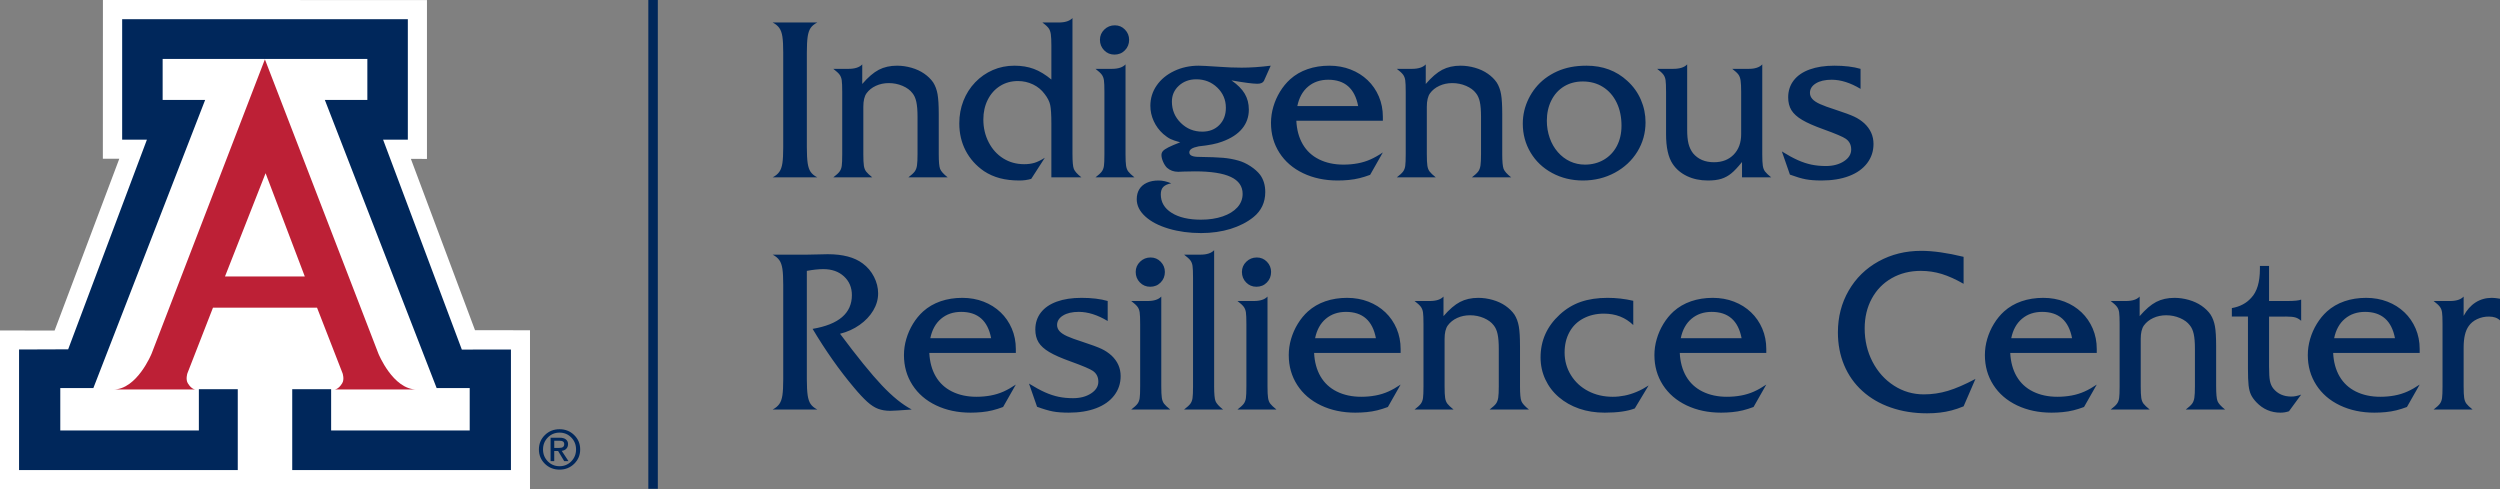 <?xml version="1.0" encoding="iso-8859-1"?>
<!-- Generator: Adobe Illustrator 27.4.0, SVG Export Plug-In . SVG Version: 6.00 Build 0)  -->
<svg version="1.1" id="Layer_1" xmlns="http://www.w3.org/2000/svg" xmlns:xlink="http://www.w3.org/1999/xlink" x="0px" y="0px"
	 viewBox="0 0 178.841 35" style="enable-background:new 0 0 178.841 35;" xml:space="preserve">
<rect x="0" y="0" width="178.841" height="35" fill="#808080" stroke="none"/>
<g>
	<g>
		<path style="fill:#00275B;" d="M41.075,31.123c0.286,0.279,0.429,0.622,0.429,1.028c0,0.404-0.143,0.746-0.428,1.026
			c-0.286,0.279-0.635,0.419-1.049,0.419s-0.763-0.14-1.049-0.419c-0.284-0.28-0.427-0.622-0.427-1.026
			c0-0.406,0.143-0.749,0.428-1.028c0.286-0.28,0.635-0.419,1.048-0.419C40.439,30.704,40.789,30.843,41.075,31.123 M40.867,31.297
			c-0.228-0.232-0.509-0.349-0.84-0.349c-0.332,0-0.611,0.117-0.839,0.349c-0.229,0.233-0.342,0.517-0.342,0.854
			c0,0.336,0.113,0.621,0.342,0.853c0.228,0.232,0.507,0.347,0.839,0.347c0.33,0,0.61-0.115,0.839-0.347
			c0.228-0.232,0.343-0.517,0.343-0.853C41.209,31.814,41.095,31.53,40.867,31.297 M39.387,31.314h0.132h0.537
			c0.181,0,0.323,0.04,0.426,0.12c0.102,0.08,0.154,0.191,0.154,0.333c0,0.154-0.052,0.276-0.155,0.364
			c-0.077,0.065-0.175,0.107-0.296,0.123l0.481,0.732h-0.152h-0.153l-0.433-0.722l-0.279,0.001v0.721h-0.131h-0.131V31.314z
			 M39.649,32.042h0.356c0.124,0,0.214-0.022,0.271-0.066c0.058-0.044,0.086-0.113,0.086-0.208c0-0.083-0.028-0.143-0.086-0.183
			c-0.057-0.038-0.147-0.058-0.271-0.058h-0.356V32.042z"/>
	</g>
	<polygon style="fill:#FFFFFF;" points="7.363,0 7.358,11.357 8.535,11.354 3.906,23.646 0,23.64 0,35 37.914,35 37.914,23.625 
		33.981,23.621 29.392,11.363 30.543,11.369 30.543,0.004 	"/>
	<g>
		<path style="fill:#BD2036;" d="M18.95,4.244l8.121,21.057c0,0,1.04,2.562,2.73,2.562h-5.912c0,0,0.296,0.044,0.592-0.449
			c0.17-0.282,0.027-0.705,0.027-0.705l-1.829-4.7H18.95h-3.714l-1.831,4.7c0,0-0.139,0.423,0.029,0.705
			c0.295,0.493,0.591,0.449,0.591,0.449H8.113c1.689,0,2.731-2.562,2.731-2.562L18.95,4.244z"/>
	</g>
	<polygon style="fill:#00275B;" points="18.957,4.218 26.279,4.218 26.279,7.147 23.237,7.147 31.236,27.761 33.601,27.761 
		33.601,30.794 23.688,30.794 23.688,27.843 20.905,27.843 20.905,33.628 36.551,33.628 36.551,25.002 33.038,25.008 27.406,9.993 
		29.175,9.993 29.175,1.372 18.957,1.372 8.739,1.372 8.739,9.993 10.509,9.993 4.876,24.989 1.363,25.002 1.363,33.628 
		17.009,33.628 17.009,27.843 14.226,27.843 14.226,30.794 4.313,30.794 4.313,27.761 6.679,27.761 14.676,7.147 11.635,7.147 
		11.635,4.218 	"/>
	<polygon style="fill:#FFFFFF;" points="18.943,19.777 21.804,19.777 18.999,12.39 16.095,19.777 	"/>
	<rect x="46.379" y="0" style="fill:#00275B;" width="0.679" height="34.968"/>
	<g>
		<path style="fill:#00275B;" d="M176.439,28.878c-0.081-0.106-0.134-0.245-0.16-0.416c-0.026-0.172-0.039-0.447-0.039-0.826v-2.771
			c0-0.69,0.12-1.202,0.359-1.534c0.145-0.212,0.347-0.38,0.607-0.502c0.259-0.122,0.54-0.183,0.841-0.183
			c0.342,0,0.607,0.091,0.794,0.273v-1.55c-0.234-0.041-0.429-0.062-0.584-0.062c-0.436,0-0.825,0.111-1.168,0.331
			c-0.343,0.221-0.625,0.541-0.849,0.962v-1.386c-0.197,0.213-0.524,0.319-0.98,0.319h-1.168c0.218,0.166,0.367,0.304,0.447,0.413
			c0.081,0.109,0.133,0.241,0.156,0.397c0.024,0.155,0.035,0.438,0.035,0.848v4.445c0,0.405-0.011,0.687-0.035,0.845
			c-0.023,0.158-0.075,0.292-0.156,0.401c-0.08,0.109-0.229,0.246-0.447,0.413h2.787C176.666,29.123,176.519,28.984,176.439,28.878
			 M167.747,22.802c0.389-0.327,0.869-0.491,1.44-0.491c1.188,0,1.902,0.628,2.141,1.884h-4.352
			C167.1,23.593,167.357,23.129,167.747,22.802 M173.095,24.974c0-0.529-0.096-1.019-0.288-1.468
			c-0.192-0.448-0.459-0.836-0.802-1.163s-0.747-0.582-1.214-0.763c-0.468-0.182-0.976-0.273-1.526-0.273
			c-0.561,0-1.079,0.082-1.553,0.245c-0.475,0.164-0.892,0.407-1.25,0.728c-0.275,0.249-0.516,0.544-0.724,0.884
			c-0.208,0.34-0.367,0.701-0.479,1.082c-0.111,0.381-0.167,0.767-0.167,1.156c0,0.794,0.201,1.505,0.603,2.133
			c0.402,0.628,0.968,1.116,1.697,1.464c0.73,0.347,1.551,0.521,2.464,0.521c0.27,0,0.539-0.013,0.806-0.039
			c0.267-0.026,0.522-0.068,0.763-0.128c0.241-0.06,0.494-0.139,0.759-0.238l0.911-1.603c-0.306,0.207-0.602,0.375-0.888,0.502
			c-0.285,0.127-0.59,0.221-0.914,0.28c-0.325,0.06-0.663,0.09-1.016,0.09c-0.659,0-1.241-0.125-1.744-0.374
			c-0.504-0.249-0.893-0.61-1.168-1.082c-0.275-0.472-0.428-1.033-0.459-1.682h6.189V24.974z M163.566,22.646
			c0.285,0,0.5,0.022,0.646,0.066c0.145,0.045,0.28,0.124,0.405,0.238v-1.518c-0.161,0.067-0.491,0.101-0.989,0.101h-1.308v-2.507
			h-0.654v0.21c0,0.945-0.208,1.635-0.623,2.071c-0.347,0.389-0.809,0.633-1.385,0.732v0.607h1.152v3.714
			c0,0.539,0.015,0.944,0.046,1.214c0.032,0.27,0.089,0.492,0.172,0.666c0.083,0.174,0.213,0.354,0.389,0.541
			c0.472,0.493,1.046,0.739,1.72,0.739c0.213,0,0.416-0.034,0.608-0.101l0.872-1.191c-0.25,0.093-0.483,0.14-0.701,0.14
			c-0.55,0-0.981-0.192-1.292-0.576c-0.12-0.15-0.2-0.332-0.242-0.545c-0.041-0.213-0.062-0.555-0.062-1.028v-3.573H163.566z
			 M152.074,21.533h-1.082c0.218,0.166,0.367,0.304,0.447,0.413c0.081,0.109,0.133,0.241,0.156,0.397
			c0.023,0.155,0.035,0.438,0.035,0.848v4.445c0,0.405-0.012,0.687-0.035,0.845c-0.023,0.158-0.075,0.292-0.156,0.401
			c-0.08,0.109-0.229,0.246-0.447,0.413h2.787c-0.213-0.172-0.36-0.311-0.44-0.417c-0.081-0.106-0.134-0.245-0.16-0.416
			c-0.026-0.172-0.039-0.447-0.039-0.826v-3.394c0-0.425,0.076-0.745,0.226-0.957c0.166-0.229,0.389-0.408,0.67-0.538
			c0.28-0.129,0.589-0.194,0.926-0.194c0.348,0,0.676,0.066,0.985,0.198c0.309,0.133,0.543,0.305,0.704,0.518
			c0.13,0.156,0.223,0.365,0.281,0.627c0.057,0.262,0.085,0.616,0.085,1.062v2.678c0,0.364-0.013,0.634-0.039,0.81
			c-0.026,0.176-0.08,0.32-0.163,0.432c-0.083,0.112-0.234,0.25-0.452,0.417h2.811c-0.296-0.234-0.477-0.435-0.541-0.604
			c-0.065-0.168-0.098-0.52-0.098-1.055v-2.857c0-0.638-0.028-1.117-0.085-1.436c-0.057-0.319-0.161-0.598-0.312-0.837
			c-0.161-0.233-0.373-0.442-0.638-0.627c-0.265-0.184-0.57-0.325-0.915-0.424c-0.345-0.098-0.689-0.148-1.031-0.148
			c-0.499,0-0.934,0.098-1.308,0.292c-0.374,0.195-0.768,0.533-1.183,1.016v-1.401C152.865,21.427,152.536,21.533,152.074,21.533
			 M144.647,22.802c0.389-0.327,0.869-0.491,1.44-0.491c1.188,0,1.902,0.628,2.141,1.884h-4.352
			C144,23.593,144.257,23.129,144.647,22.802 M149.995,24.974c0-0.529-0.096-1.019-0.288-1.468c-0.192-0.448-0.46-0.836-0.802-1.163
			c-0.343-0.327-0.747-0.582-1.215-0.763c-0.467-0.182-0.975-0.273-1.525-0.273c-0.561,0-1.079,0.082-1.553,0.245
			c-0.475,0.164-0.892,0.407-1.25,0.728c-0.275,0.249-0.516,0.544-0.724,0.884c-0.208,0.34-0.367,0.701-0.479,1.082
			c-0.111,0.381-0.167,0.767-0.167,1.156c0,0.794,0.201,1.505,0.603,2.133c0.402,0.628,0.968,1.116,1.697,1.464
			c0.729,0.347,1.551,0.521,2.464,0.521c0.27,0,0.539-0.013,0.806-0.039c0.267-0.026,0.522-0.068,0.763-0.128
			c0.241-0.06,0.494-0.139,0.759-0.238l0.911-1.603c-0.307,0.207-0.602,0.375-0.888,0.502c-0.285,0.127-0.59,0.221-0.914,0.28
			c-0.325,0.06-0.663,0.09-1.016,0.09c-0.66,0-1.241-0.125-1.744-0.374c-0.504-0.249-0.893-0.61-1.168-1.082
			c-0.275-0.472-0.428-1.033-0.459-1.682h6.189V24.974z M137.44,17.944c-1.126,0-2.145,0.252-3.056,0.755
			c-0.91,0.504-1.623,1.2-2.136,2.091c-0.514,0.89-0.771,1.885-0.771,2.985c0,0.851,0.149,1.634,0.447,2.347
			c0.299,0.714,0.732,1.329,1.301,1.845c0.568,0.517,1.248,0.912,2.039,1.187c0.792,0.275,1.654,0.413,2.589,0.413
			c0.332,0,0.639-0.017,0.922-0.051c0.283-0.033,0.559-0.085,0.829-0.155c0.27-0.07,0.558-0.168,0.864-0.292l0.849-1.962
			c-0.753,0.4-1.409,0.684-1.97,0.852c-0.56,0.169-1.134,0.253-1.72,0.253c-0.779,0-1.492-0.208-2.141-0.626
			c-0.649-0.418-1.16-0.988-1.534-1.709c-0.373-0.721-0.56-1.515-0.56-2.382c0-0.799,0.17-1.512,0.51-2.137
			c0.34-0.626,0.816-1.112,1.428-1.46c0.613-0.348,1.306-0.521,2.079-0.521c0.514,0,1.012,0.074,1.495,0.221
			c0.482,0.148,1.004,0.383,1.564,0.705v-1.931C139.295,18.087,138.286,17.944,137.44,17.944 M121.006,22.802
			c0.389-0.327,0.869-0.491,1.44-0.491c1.188,0,1.902,0.628,2.141,1.884h-4.352C120.36,23.593,120.617,23.129,121.006,22.802
			 M126.354,24.974c0-0.529-0.096-1.019-0.288-1.468c-0.192-0.448-0.459-0.836-0.802-1.163c-0.342-0.327-0.747-0.582-1.214-0.763
			c-0.467-0.182-0.976-0.273-1.526-0.273c-0.561,0-1.078,0.082-1.553,0.245c-0.475,0.164-0.892,0.407-1.25,0.728
			c-0.275,0.249-0.516,0.544-0.724,0.884c-0.207,0.34-0.367,0.701-0.478,1.082c-0.112,0.381-0.168,0.767-0.168,1.156
			c0,0.794,0.201,1.505,0.603,2.133c0.403,0.628,0.968,1.116,1.698,1.464c0.729,0.347,1.55,0.521,2.464,0.521
			c0.269,0,0.538-0.013,0.805-0.039c0.267-0.026,0.522-0.068,0.763-0.128c0.242-0.06,0.495-0.139,0.759-0.238l0.911-1.603
			c-0.306,0.207-0.602,0.375-0.887,0.502c-0.286,0.127-0.591,0.221-0.915,0.28c-0.325,0.06-0.663,0.09-1.016,0.09
			c-0.659,0-1.241-0.125-1.744-0.374c-0.503-0.249-0.893-0.61-1.168-1.082c-0.275-0.472-0.428-1.033-0.459-1.682h6.189V24.974z
			 M115.001,21.307c-0.726,0-1.366,0.096-1.919,0.288c-0.553,0.192-1.055,0.496-1.506,0.911c-0.914,0.841-1.37,1.861-1.37,3.06
			c0,0.56,0.114,1.086,0.342,1.576c0.229,0.49,0.55,0.914,0.966,1.269c0.415,0.355,0.899,0.629,1.451,0.821
			c0.553,0.192,1.164,0.288,1.834,0.288c0.913,0,1.629-0.101,2.148-0.303l0.989-1.643c-0.28,0.182-0.564,0.334-0.852,0.455
			c-0.288,0.122-0.575,0.212-0.861,0.269c-0.285,0.057-0.571,0.086-0.856,0.086c-0.649,0-1.234-0.137-1.755-0.409
			c-0.522-0.272-0.933-0.653-1.234-1.14c-0.301-0.488-0.452-1.028-0.452-1.62c0-0.55,0.116-1.036,0.347-1.459
			c0.23-0.423,0.563-0.749,0.996-0.977c0.433-0.229,0.923-0.343,1.467-0.343c0.841,0,1.542,0.272,2.102,0.817v-1.736
			C116.236,21.377,115.624,21.307,115.001,21.307 M102.275,21.533h-1.082c0.217,0.166,0.367,0.304,0.447,0.413
			c0.081,0.109,0.132,0.241,0.156,0.397c0.023,0.155,0.035,0.438,0.035,0.848v4.445c0,0.405-0.012,0.687-0.035,0.845
			c-0.024,0.158-0.075,0.292-0.156,0.401c-0.08,0.109-0.23,0.246-0.447,0.413h2.787c-0.213-0.172-0.36-0.311-0.44-0.417
			c-0.081-0.106-0.134-0.245-0.16-0.416c-0.026-0.172-0.039-0.447-0.039-0.826v-3.394c0-0.425,0.075-0.745,0.226-0.957
			c0.166-0.229,0.389-0.408,0.669-0.538c0.281-0.129,0.589-0.194,0.927-0.194c0.347,0,0.676,0.066,0.985,0.198
			c0.308,0.133,0.543,0.305,0.704,0.518c0.13,0.156,0.223,0.365,0.28,0.627s0.086,0.616,0.086,1.062v2.678
			c0,0.364-0.013,0.634-0.039,0.81c-0.026,0.176-0.08,0.32-0.163,0.432s-0.234,0.25-0.452,0.417h2.81
			c-0.295-0.234-0.476-0.435-0.541-0.604c-0.065-0.168-0.097-0.52-0.097-1.055v-2.857c0-0.638-0.028-1.117-0.086-1.436
			c-0.057-0.319-0.16-0.598-0.311-0.837c-0.161-0.233-0.374-0.442-0.638-0.627c-0.265-0.184-0.57-0.325-0.915-0.424
			c-0.345-0.098-0.689-0.148-1.032-0.148c-0.498,0-0.934,0.098-1.307,0.292c-0.374,0.195-0.769,0.533-1.184,1.016v-1.401
			C103.066,21.427,102.736,21.533,102.275,21.533 M94.847,22.802c0.39-0.327,0.87-0.491,1.441-0.491c1.188,0,1.902,0.628,2.14,1.884
			h-4.351C94.201,23.593,94.458,23.129,94.847,22.802 M100.196,24.974c0-0.529-0.097-1.019-0.288-1.468
			c-0.193-0.448-0.46-0.836-0.802-1.163c-0.343-0.327-0.748-0.582-1.215-0.763c-0.467-0.182-0.976-0.273-1.526-0.273
			c-0.56,0-1.078,0.082-1.553,0.245c-0.475,0.164-0.891,0.407-1.249,0.728c-0.275,0.249-0.517,0.544-0.724,0.884
			c-0.208,0.34-0.367,0.701-0.479,1.082s-0.167,0.767-0.167,1.156c0,0.794,0.201,1.505,0.603,2.133s0.968,1.116,1.697,1.464
			c0.729,0.347,1.551,0.521,2.464,0.521c0.27,0,0.538-0.013,0.806-0.039c0.267-0.026,0.521-0.068,0.763-0.128
			c0.241-0.06,0.494-0.139,0.759-0.238l0.911-1.603c-0.307,0.207-0.603,0.375-0.888,0.502c-0.285,0.127-0.59,0.221-0.915,0.28
			c-0.324,0.06-0.663,0.09-1.016,0.09c-0.659,0-1.24-0.125-1.743-0.374c-0.504-0.249-0.893-0.61-1.168-1.082
			s-0.428-1.033-0.459-1.682h6.189V24.974z M89.155,18.723c-0.208,0.202-0.312,0.446-0.312,0.731c0,0.296,0.1,0.547,0.3,0.752
			c0.2,0.205,0.445,0.307,0.736,0.307c0.3,0,0.551-0.102,0.751-0.307c0.2-0.205,0.299-0.456,0.299-0.752
			c0-0.28-0.098-0.522-0.295-0.727c-0.198-0.205-0.439-0.308-0.724-0.308C89.614,18.419,89.362,18.52,89.155,18.723 M89.692,21.533
			h-1.168c0.218,0.166,0.367,0.304,0.448,0.413c0.08,0.109,0.132,0.241,0.155,0.397c0.024,0.155,0.035,0.438,0.035,0.848v4.445
			c0,0.405-0.011,0.687-0.035,0.845c-0.023,0.158-0.075,0.292-0.155,0.401c-0.081,0.109-0.23,0.246-0.448,0.413h2.787
			c-0.213-0.172-0.359-0.311-0.44-0.417c-0.08-0.106-0.134-0.245-0.159-0.416c-0.027-0.172-0.039-0.447-0.039-0.826v-6.422
			C90.475,21.427,90.148,21.533,89.692,21.533 M86.952,28.691c-0.065-0.168-0.097-0.52-0.097-1.055v-9.739
			c-0.198,0.213-0.527,0.32-0.989,0.32h-1.16c0.218,0.166,0.367,0.302,0.448,0.408c0.08,0.107,0.132,0.238,0.155,0.393
			c0.024,0.156,0.036,0.442,0.036,0.857v7.761c0,0.405-0.012,0.687-0.036,0.845c-0.023,0.158-0.075,0.292-0.155,0.401
			c-0.081,0.109-0.23,0.246-0.448,0.413h2.787C87.197,29.061,87.017,28.86,86.952,28.691 M81.556,18.723
			c-0.208,0.202-0.312,0.446-0.312,0.731c0,0.296,0.1,0.547,0.3,0.752c0.2,0.205,0.445,0.307,0.736,0.307
			c0.301,0,0.551-0.102,0.751-0.307c0.2-0.205,0.3-0.456,0.3-0.752c0-0.28-0.099-0.522-0.296-0.727
			c-0.198-0.205-0.439-0.308-0.724-0.308C82.015,18.419,81.763,18.52,81.556,18.723 M82.093,21.533h-1.168
			c0.218,0.166,0.367,0.304,0.448,0.413c0.08,0.109,0.132,0.241,0.155,0.397c0.024,0.155,0.035,0.438,0.035,0.848v4.445
			c0,0.405-0.011,0.687-0.035,0.845c-0.023,0.158-0.075,0.292-0.155,0.401c-0.081,0.109-0.23,0.246-0.448,0.413h2.787
			c-0.213-0.172-0.359-0.311-0.44-0.417c-0.08-0.106-0.133-0.245-0.159-0.416c-0.026-0.172-0.039-0.447-0.039-0.826v-6.422
			C82.876,21.427,82.549,21.533,82.093,21.533 M77.364,21.307c-0.68,0-1.268,0.09-1.763,0.269c-0.496,0.179-0.876,0.44-1.141,0.782
			c-0.264,0.343-0.397,0.748-0.397,1.215c0,0.358,0.077,0.663,0.23,0.914c0.153,0.252,0.409,0.484,0.767,0.697
			c0.358,0.213,0.864,0.436,1.518,0.67c0.877,0.316,1.414,0.545,1.611,0.685c0.255,0.181,0.382,0.436,0.382,0.763
			c0,0.337-0.174,0.618-0.522,0.844s-0.778,0.339-1.292,0.339c-0.358,0-0.697-0.032-1.016-0.097
			c-0.319-0.065-0.648-0.173-0.985-0.323c-0.337-0.151-0.719-0.359-1.144-0.623l0.576,1.658c0.451,0.166,0.83,0.277,1.136,0.335
			c0.307,0.057,0.683,0.085,1.129,0.085c0.753,0,1.408-0.106,1.966-0.319c0.558-0.213,0.989-0.519,1.292-0.919
			c0.304-0.399,0.456-0.858,0.456-1.377c0-0.571-0.218-1.062-0.654-1.472c-0.218-0.197-0.461-0.358-0.728-0.482
			c-0.268-0.125-0.726-0.294-1.374-0.506c-0.457-0.146-0.813-0.275-1.067-0.39c-0.254-0.114-0.438-0.236-0.552-0.366
			c-0.115-0.129-0.172-0.275-0.172-0.436c0-0.28,0.142-0.507,0.425-0.681c0.282-0.174,0.657-0.261,1.124-0.261
			c0.654,0,1.345,0.218,2.071,0.654v-1.432C78.726,21.383,78.101,21.307,77.364,21.307 M67.321,22.802
			c0.389-0.327,0.869-0.491,1.44-0.491c1.188,0,1.902,0.628,2.141,1.884H66.55C66.675,23.593,66.932,23.129,67.321,22.802
			 M72.669,24.974c0-0.529-0.096-1.019-0.288-1.468c-0.192-0.448-0.459-0.836-0.802-1.163c-0.342-0.327-0.747-0.582-1.214-0.763
			c-0.467-0.182-0.976-0.273-1.526-0.273c-0.561,0-1.078,0.082-1.553,0.245c-0.475,0.164-0.892,0.407-1.25,0.728
			c-0.275,0.249-0.516,0.544-0.724,0.884c-0.207,0.34-0.367,0.701-0.478,1.082c-0.112,0.381-0.168,0.767-0.168,1.156
			c0,0.794,0.201,1.505,0.604,2.133c0.402,0.628,0.967,1.116,1.697,1.464c0.729,0.347,1.55,0.521,2.464,0.521
			c0.269,0,0.538-0.013,0.805-0.039c0.268-0.026,0.522-0.068,0.763-0.128c0.242-0.06,0.495-0.139,0.759-0.238l0.911-1.603
			c-0.306,0.207-0.602,0.375-0.887,0.502c-0.286,0.127-0.591,0.221-0.915,0.28c-0.325,0.06-0.663,0.09-1.016,0.09
			c-0.659,0-1.241-0.125-1.744-0.374s-0.893-0.61-1.168-1.082s-0.428-1.033-0.459-1.682h6.189V24.974z M58.894,19.252
			c0.612,0,1.107,0.174,1.483,0.522c0.376,0.347,0.564,0.794,0.564,1.339c0,1.292-0.936,2.096-2.81,2.413
			c0.457,0.768,0.932,1.502,1.425,2.203s1.001,1.362,1.526,1.985c0.363,0.436,0.681,0.777,0.953,1.024
			c0.273,0.246,0.536,0.416,0.79,0.51c0.255,0.093,0.54,0.14,0.857,0.14c0.197,0,0.711-0.031,1.541-0.093
			c-0.664-0.348-1.377-0.924-2.137-1.729c-0.76-0.804-1.758-2.034-2.993-3.69c0.519-0.129,0.986-0.341,1.401-0.634
			c0.415-0.293,0.74-0.636,0.973-1.028c0.234-0.392,0.351-0.8,0.351-1.226c0-0.405-0.099-0.8-0.296-1.187
			c-0.198-0.387-0.47-0.707-0.818-0.962c-0.586-0.436-1.417-0.654-2.491-0.654c-0.285,0-0.524,0.006-0.716,0.016
			c-0.244,0.01-0.503,0.016-0.779,0.016h-2.444c0.208,0.109,0.366,0.24,0.475,0.393c0.109,0.153,0.183,0.363,0.222,0.63
			c0.039,0.268,0.058,0.643,0.058,1.125v6.781c0,0.483-0.019,0.858-0.058,1.125c-0.039,0.267-0.113,0.477-0.222,0.63
			c-0.109,0.154-0.267,0.285-0.475,0.394h3.192c-0.213-0.109-0.371-0.239-0.475-0.39c-0.104-0.15-0.175-0.36-0.214-0.63
			c-0.039-0.27-0.059-0.646-0.059-1.129v-7.769C58.17,19.294,58.562,19.252,58.894,19.252"/>
		<path style="fill:#00275B;" d="M131.221,4.699c-0.68,0-1.268,0.09-1.763,0.269c-0.496,0.179-0.876,0.44-1.141,0.782
			c-0.264,0.343-0.397,0.748-0.397,1.215c0,0.358,0.077,0.663,0.23,0.915c0.153,0.251,0.409,0.484,0.767,0.696
			c0.358,0.213,0.864,0.436,1.518,0.67c0.877,0.316,1.414,0.545,1.611,0.685c0.255,0.182,0.382,0.436,0.382,0.763
			c0,0.337-0.174,0.619-0.522,0.844c-0.348,0.226-0.778,0.339-1.292,0.339c-0.358,0-0.697-0.032-1.016-0.097
			s-0.647-0.173-0.985-0.323c-0.337-0.151-0.719-0.358-1.144-0.623l0.576,1.658c0.451,0.166,0.83,0.278,1.136,0.335
			c0.307,0.057,0.683,0.085,1.129,0.085c0.753,0,1.408-0.106,1.966-0.319c0.558-0.212,0.989-0.519,1.292-0.918
			c0.304-0.4,0.456-0.859,0.456-1.378c0-0.571-0.218-1.062-0.654-1.472c-0.218-0.197-0.461-0.358-0.728-0.482
			c-0.267-0.125-0.725-0.293-1.374-0.506c-0.457-0.146-0.812-0.275-1.067-0.39c-0.254-0.114-0.438-0.236-0.552-0.365
			c-0.115-0.13-0.172-0.275-0.172-0.436c0-0.281,0.142-0.508,0.425-0.682c0.282-0.173,0.657-0.26,1.125-0.26
			c0.653,0,1.344,0.218,2.07,0.654V4.925C132.584,4.775,131.958,4.699,131.221,4.699 M126.704,12.687
			c-0.212-0.172-0.359-0.31-0.439-0.417c-0.081-0.106-0.134-0.245-0.16-0.416c-0.026-0.172-0.039-0.447-0.039-0.825V4.606
			c-0.197,0.213-0.519,0.319-0.965,0.319h-1.184c0.213,0.161,0.36,0.296,0.44,0.405c0.081,0.109,0.134,0.256,0.16,0.44
			s0.039,0.455,0.039,0.813v3.013c0,0.607-0.177,1.094-0.53,1.46c-0.353,0.366-0.825,0.549-1.416,0.549
			c-0.639,0-1.137-0.213-1.495-0.639c-0.151-0.197-0.258-0.423-0.323-0.677s-0.098-0.586-0.098-0.996V4.606
			c-0.197,0.213-0.532,0.319-1.004,0.319h-1.144c0.218,0.166,0.367,0.304,0.447,0.413c0.081,0.109,0.133,0.241,0.156,0.397
			c0.023,0.155,0.035,0.438,0.035,0.848v3.013c0,0.95,0.158,1.661,0.475,2.133c0.249,0.374,0.593,0.665,1.032,0.872
			c0.438,0.208,0.935,0.311,1.49,0.311c0.379,0,0.697-0.04,0.954-0.12c0.257-0.081,0.493-0.208,0.708-0.382
			c0.216-0.173,0.474-0.447,0.775-0.821v1.098H126.704z M114.676,6.225c0.418,0.265,0.742,0.636,0.973,1.113
			c0.231,0.478,0.347,1.028,0.347,1.651c0,0.55-0.11,1.035-0.331,1.456c-0.221,0.42-0.531,0.747-0.93,0.981
			c-0.4,0.233-0.852,0.35-1.355,0.35c-0.379,0-0.733-0.077-1.062-0.23c-0.33-0.153-0.622-0.375-0.876-0.665
			c-0.255-0.291-0.449-0.631-0.584-1.02c-0.135-0.389-0.203-0.797-0.203-1.222c0-0.54,0.108-1.025,0.323-1.456
			c0.216-0.431,0.518-0.764,0.907-1.001c0.39-0.236,0.836-0.354,1.339-0.354C113.774,5.828,114.259,5.961,114.676,6.225
			 M112.36,4.801c-0.342,0.067-0.667,0.17-0.973,0.307c-0.306,0.138-0.597,0.31-0.872,0.518c-0.493,0.384-0.879,0.86-1.16,1.428
			c-0.28,0.569-0.42,1.164-0.42,1.787c0,0.758,0.185,1.448,0.557,2.071c0.371,0.623,0.887,1.112,1.549,1.467
			c0.661,0.356,1.394,0.533,2.199,0.533c0.825,0,1.582-0.184,2.269-0.552c0.688-0.369,1.228-0.871,1.62-1.507
			c0.391-0.635,0.587-1.337,0.587-2.105c0-0.561-0.111-1.099-0.334-1.616c-0.224-0.516-0.548-0.966-0.974-1.351
			c-0.783-0.721-1.754-1.082-2.911-1.082C113.082,4.699,112.703,4.733,112.36,4.801 M101.004,4.925h-1.082
			c0.218,0.166,0.367,0.304,0.447,0.413c0.081,0.109,0.133,0.241,0.156,0.397c0.023,0.155,0.035,0.438,0.035,0.848v4.446
			c0,0.404-0.012,0.686-0.035,0.844c-0.023,0.159-0.075,0.292-0.156,0.401c-0.08,0.109-0.229,0.247-0.447,0.413h2.787
			c-0.213-0.172-0.36-0.31-0.44-0.417c-0.081-0.106-0.134-0.245-0.16-0.416c-0.026-0.172-0.039-0.447-0.039-0.825V7.634
			c0-0.425,0.076-0.744,0.226-0.957c0.166-0.229,0.389-0.408,0.67-0.537c0.28-0.13,0.589-0.195,0.926-0.195
			c0.348,0,0.676,0.066,0.985,0.198c0.309,0.133,0.543,0.305,0.704,0.518c0.13,0.156,0.223,0.365,0.281,0.627
			c0.057,0.262,0.085,0.616,0.085,1.063v2.678c0,0.363-0.013,0.633-0.039,0.809c-0.026,0.177-0.08,0.321-0.163,0.432
			c-0.083,0.112-0.234,0.251-0.452,0.417h2.811c-0.296-0.234-0.476-0.435-0.541-0.604c-0.065-0.168-0.098-0.52-0.098-1.054V8.171
			c0-0.638-0.028-1.117-0.085-1.436s-0.161-0.598-0.312-0.837c-0.161-0.233-0.373-0.442-0.638-0.626
			c-0.265-0.185-0.57-0.326-0.915-0.425c-0.345-0.098-0.689-0.148-1.031-0.148c-0.498,0-0.934,0.098-1.308,0.292
			c-0.374,0.195-0.768,0.534-1.183,1.016V4.606C101.795,4.819,101.466,4.925,101.004,4.925 M93.577,6.194
			c0.389-0.327,0.869-0.49,1.44-0.49c1.188,0,1.902,0.628,2.141,1.884h-4.352C92.93,6.986,93.187,6.521,93.577,6.194 M98.925,8.366
			c0-0.529-0.096-1.018-0.288-1.467c-0.192-0.449-0.46-0.837-0.802-1.164c-0.343-0.327-0.747-0.581-1.215-0.763
			c-0.467-0.182-0.975-0.273-1.525-0.273c-0.561,0-1.079,0.082-1.553,0.246c-0.475,0.163-0.892,0.406-1.25,0.728
			c-0.275,0.249-0.516,0.543-0.724,0.883c-0.208,0.34-0.367,0.701-0.479,1.082c-0.111,0.382-0.167,0.767-0.167,1.156
			c0,0.794,0.201,1.505,0.603,2.133c0.402,0.628,0.968,1.116,1.697,1.464c0.729,0.348,1.551,0.521,2.464,0.521
			c0.27,0,0.539-0.013,0.806-0.038c0.267-0.026,0.522-0.069,0.763-0.129c0.241-0.059,0.494-0.139,0.759-0.237l0.911-1.604
			c-0.306,0.208-0.602,0.375-0.888,0.502c-0.285,0.127-0.59,0.221-0.914,0.28c-0.325,0.06-0.663,0.09-1.016,0.09
			c-0.659,0-1.241-0.125-1.744-0.374c-0.504-0.249-0.893-0.61-1.168-1.082c-0.275-0.472-0.428-1.033-0.459-1.681h6.189V8.366z
			 M87.079,6.264c0.41,0.395,0.615,0.877,0.615,1.448c0,0.504-0.155,0.914-0.467,1.23c-0.311,0.317-0.719,0.475-1.222,0.475
			c-0.602,0-1.115-0.209-1.538-0.627c-0.423-0.417-0.634-0.925-0.634-1.522c0-0.456,0.167-0.836,0.502-1.14
			c0.335-0.304,0.749-0.455,1.242-0.455C86.168,5.673,86.669,5.87,87.079,6.264 M88.823,4.84c-0.514,0-1.051-0.021-1.611-0.063
			c-0.779-0.052-1.267-0.078-1.464-0.078c-0.638,0-1.223,0.128-1.755,0.382c-0.532,0.254-0.949,0.599-1.25,1.035
			c-0.301,0.436-0.451,0.922-0.451,1.456c0,0.374,0.08,0.737,0.241,1.09c0.161,0.353,0.387,0.659,0.677,0.919
			c0.192,0.166,0.366,0.286,0.522,0.362c0.156,0.075,0.386,0.154,0.693,0.237c-0.374,0.145-0.656,0.266-0.845,0.362
			c-0.19,0.096-0.319,0.184-0.389,0.265c-0.07,0.08-0.105,0.175-0.105,0.284c0,0.14,0.039,0.3,0.116,0.479
			c0.078,0.179,0.172,0.323,0.281,0.432c0.218,0.192,0.485,0.288,0.802,0.288c0.155,0,0.282-0.005,0.381-0.016
			c0.202-0.01,0.472-0.015,0.81-0.015c1.147,0,2.003,0.132,2.569,0.397c0.565,0.264,0.848,0.669,0.848,1.214
			c0,0.363-0.124,0.684-0.373,0.961c-0.25,0.278-0.601,0.495-1.055,0.651c-0.455,0.155-0.972,0.233-1.553,0.233
			c-0.878,0-1.576-0.162-2.095-0.487c-0.519-0.324-0.778-0.766-0.778-1.327c0-0.233,0.061-0.411,0.183-0.533
			c0.122-0.122,0.31-0.206,0.564-0.253c-0.316-0.135-0.62-0.203-0.911-0.203c-0.321,0-0.6,0.055-0.836,0.164
			c-0.237,0.109-0.416,0.263-0.538,0.463c-0.122,0.2-0.183,0.437-0.183,0.712c0,0.452,0.204,0.863,0.612,1.234
			c0.407,0.371,0.965,0.662,1.673,0.872c0.709,0.21,1.483,0.316,2.324,0.316c0.379,0,0.748-0.026,1.106-0.078
			c0.358-0.052,0.691-0.126,1-0.222c0.309-0.096,0.603-0.216,0.884-0.358c0.28-0.143,0.531-0.305,0.755-0.487
			c0.56-0.457,0.84-1.053,0.84-1.79c0-0.483-0.122-0.893-0.365-1.23c-0.172-0.223-0.403-0.43-0.693-0.619
			c-0.291-0.19-0.579-0.323-0.864-0.401c-0.343-0.099-0.705-0.165-1.086-0.199c-0.382-0.033-0.957-0.055-1.725-0.066
			c-0.467,0-0.7-0.106-0.7-0.319c0-0.104,0.053-0.191,0.159-0.261c0.107-0.07,0.277-0.128,0.51-0.175
			c0.727-0.073,1.285-0.184,1.674-0.335c0.633-0.228,1.11-0.537,1.432-0.926s0.483-0.846,0.483-1.37
			c0-0.426-0.099-0.805-0.296-1.137s-0.514-0.649-0.95-0.95c0.919,0.161,1.537,0.242,1.853,0.242c0.244,0,0.402-0.07,0.475-0.211
			l0.483-1.082C90.149,4.793,89.456,4.84,88.823,4.84 M78.998,2.115c-0.208,0.202-0.312,0.446-0.312,0.732
			c0,0.295,0.1,0.546,0.3,0.751c0.2,0.205,0.445,0.307,0.736,0.307c0.301,0,0.551-0.102,0.751-0.307c0.2-0.205,0.3-0.456,0.3-0.751
			c0-0.281-0.099-0.523-0.296-0.728c-0.197-0.205-0.439-0.308-0.724-0.308C79.457,1.811,79.205,1.912,78.998,2.115 M79.535,4.925
			h-1.168c0.218,0.166,0.367,0.304,0.448,0.413c0.08,0.109,0.132,0.241,0.156,0.397c0.023,0.155,0.035,0.438,0.035,0.848v4.446
			c0,0.404-0.012,0.686-0.035,0.844c-0.024,0.159-0.076,0.292-0.156,0.401c-0.081,0.109-0.23,0.247-0.448,0.413h2.787
			c-0.213-0.172-0.359-0.31-0.44-0.417c-0.08-0.106-0.133-0.245-0.159-0.416c-0.026-0.172-0.039-0.447-0.039-0.825V4.606
			C80.319,4.819,79.992,4.925,79.535,4.925 M73.957,4.929c-0.41-0.153-0.874-0.23-1.393-0.23c-0.55,0-1.064,0.104-1.542,0.312
			c-0.477,0.207-0.898,0.501-1.261,0.879c-0.363,0.379-0.643,0.819-0.841,1.32c-0.197,0.501-0.295,1.039-0.295,1.615
			c0,0.717,0.151,1.367,0.455,1.951c0.304,0.583,0.741,1.073,1.312,1.467c0.347,0.228,0.728,0.397,1.14,0.506
			c0.413,0.109,0.879,0.163,1.398,0.163c0.29,0,0.57-0.038,0.84-0.116l0.974-1.511c-0.281,0.177-0.527,0.298-0.74,0.362
			c-0.213,0.065-0.459,0.098-0.74,0.098c-0.555,0-1.053-0.138-1.494-0.413c-0.441-0.275-0.789-0.659-1.043-1.152
			c-0.255-0.493-0.382-1.038-0.382-1.635c0-0.519,0.105-0.989,0.315-1.409c0.211-0.42,0.504-0.748,0.88-0.985
			c0.376-0.236,0.803-0.354,1.281-0.354c0.378,0,0.737,0.081,1.074,0.241c0.337,0.161,0.615,0.39,0.833,0.685
			c0.207,0.265,0.34,0.523,0.397,0.775c0.057,0.252,0.086,0.705,0.086,1.359v3.83h2.148c-0.296-0.234-0.476-0.435-0.541-0.604
			c-0.065-0.168-0.097-0.52-0.097-1.054V1.29c-0.197,0.212-0.527,0.319-0.989,0.319h-1.16c0.213,0.161,0.36,0.296,0.44,0.405
			c0.081,0.109,0.134,0.255,0.16,0.439c0.026,0.185,0.039,0.456,0.039,0.814v2.421C74.785,5.335,74.367,5.082,73.957,4.929
			 M60.694,4.925h-1.083c0.218,0.166,0.368,0.304,0.448,0.413c0.08,0.109,0.132,0.241,0.156,0.397
			c0.023,0.155,0.035,0.438,0.035,0.848v4.446c0,0.404-0.012,0.686-0.035,0.844c-0.024,0.159-0.076,0.292-0.156,0.401
			c-0.08,0.109-0.23,0.247-0.448,0.413h2.787c-0.212-0.172-0.359-0.31-0.439-0.417c-0.081-0.106-0.134-0.245-0.16-0.416
			c-0.026-0.172-0.039-0.447-0.039-0.825V7.634c0-0.425,0.075-0.744,0.226-0.957c0.166-0.229,0.389-0.408,0.669-0.537
			c0.281-0.13,0.589-0.195,0.927-0.195c0.347,0,0.676,0.066,0.985,0.198c0.308,0.133,0.543,0.305,0.704,0.518
			c0.13,0.156,0.223,0.365,0.28,0.627c0.057,0.262,0.086,0.616,0.086,1.063v2.678c0,0.363-0.013,0.633-0.039,0.809
			c-0.026,0.177-0.081,0.321-0.163,0.432c-0.084,0.112-0.234,0.251-0.452,0.417h2.81c-0.295-0.234-0.476-0.435-0.541-0.604
			c-0.065-0.168-0.097-0.52-0.097-1.054V8.171c0-0.638-0.029-1.117-0.086-1.436s-0.161-0.598-0.311-0.837
			c-0.161-0.233-0.374-0.442-0.638-0.626c-0.265-0.185-0.57-0.326-0.915-0.425c-0.345-0.098-0.689-0.148-1.032-0.148
			c-0.498,0-0.934,0.098-1.307,0.292c-0.374,0.195-0.769,0.534-1.184,1.016V4.606C61.485,4.819,61.155,4.925,60.694,4.925
			 M55.971,11.663c-0.039,0.267-0.113,0.478-0.222,0.631c-0.109,0.153-0.267,0.284-0.475,0.393h3.192
			c-0.213-0.109-0.371-0.239-0.475-0.39c-0.104-0.15-0.175-0.36-0.214-0.63c-0.039-0.27-0.058-0.646-0.058-1.129V3.757
			c0-0.482,0.019-0.858,0.058-1.128c0.039-0.27,0.11-0.48,0.214-0.631c0.104-0.15,0.262-0.28,0.475-0.389h-3.192
			c0.208,0.109,0.366,0.24,0.475,0.393c0.109,0.153,0.183,0.363,0.222,0.631c0.039,0.267,0.058,0.642,0.058,1.124v6.781
			C56.029,11.021,56.01,11.396,55.971,11.663"/>
	</g>
</g>
</svg>
